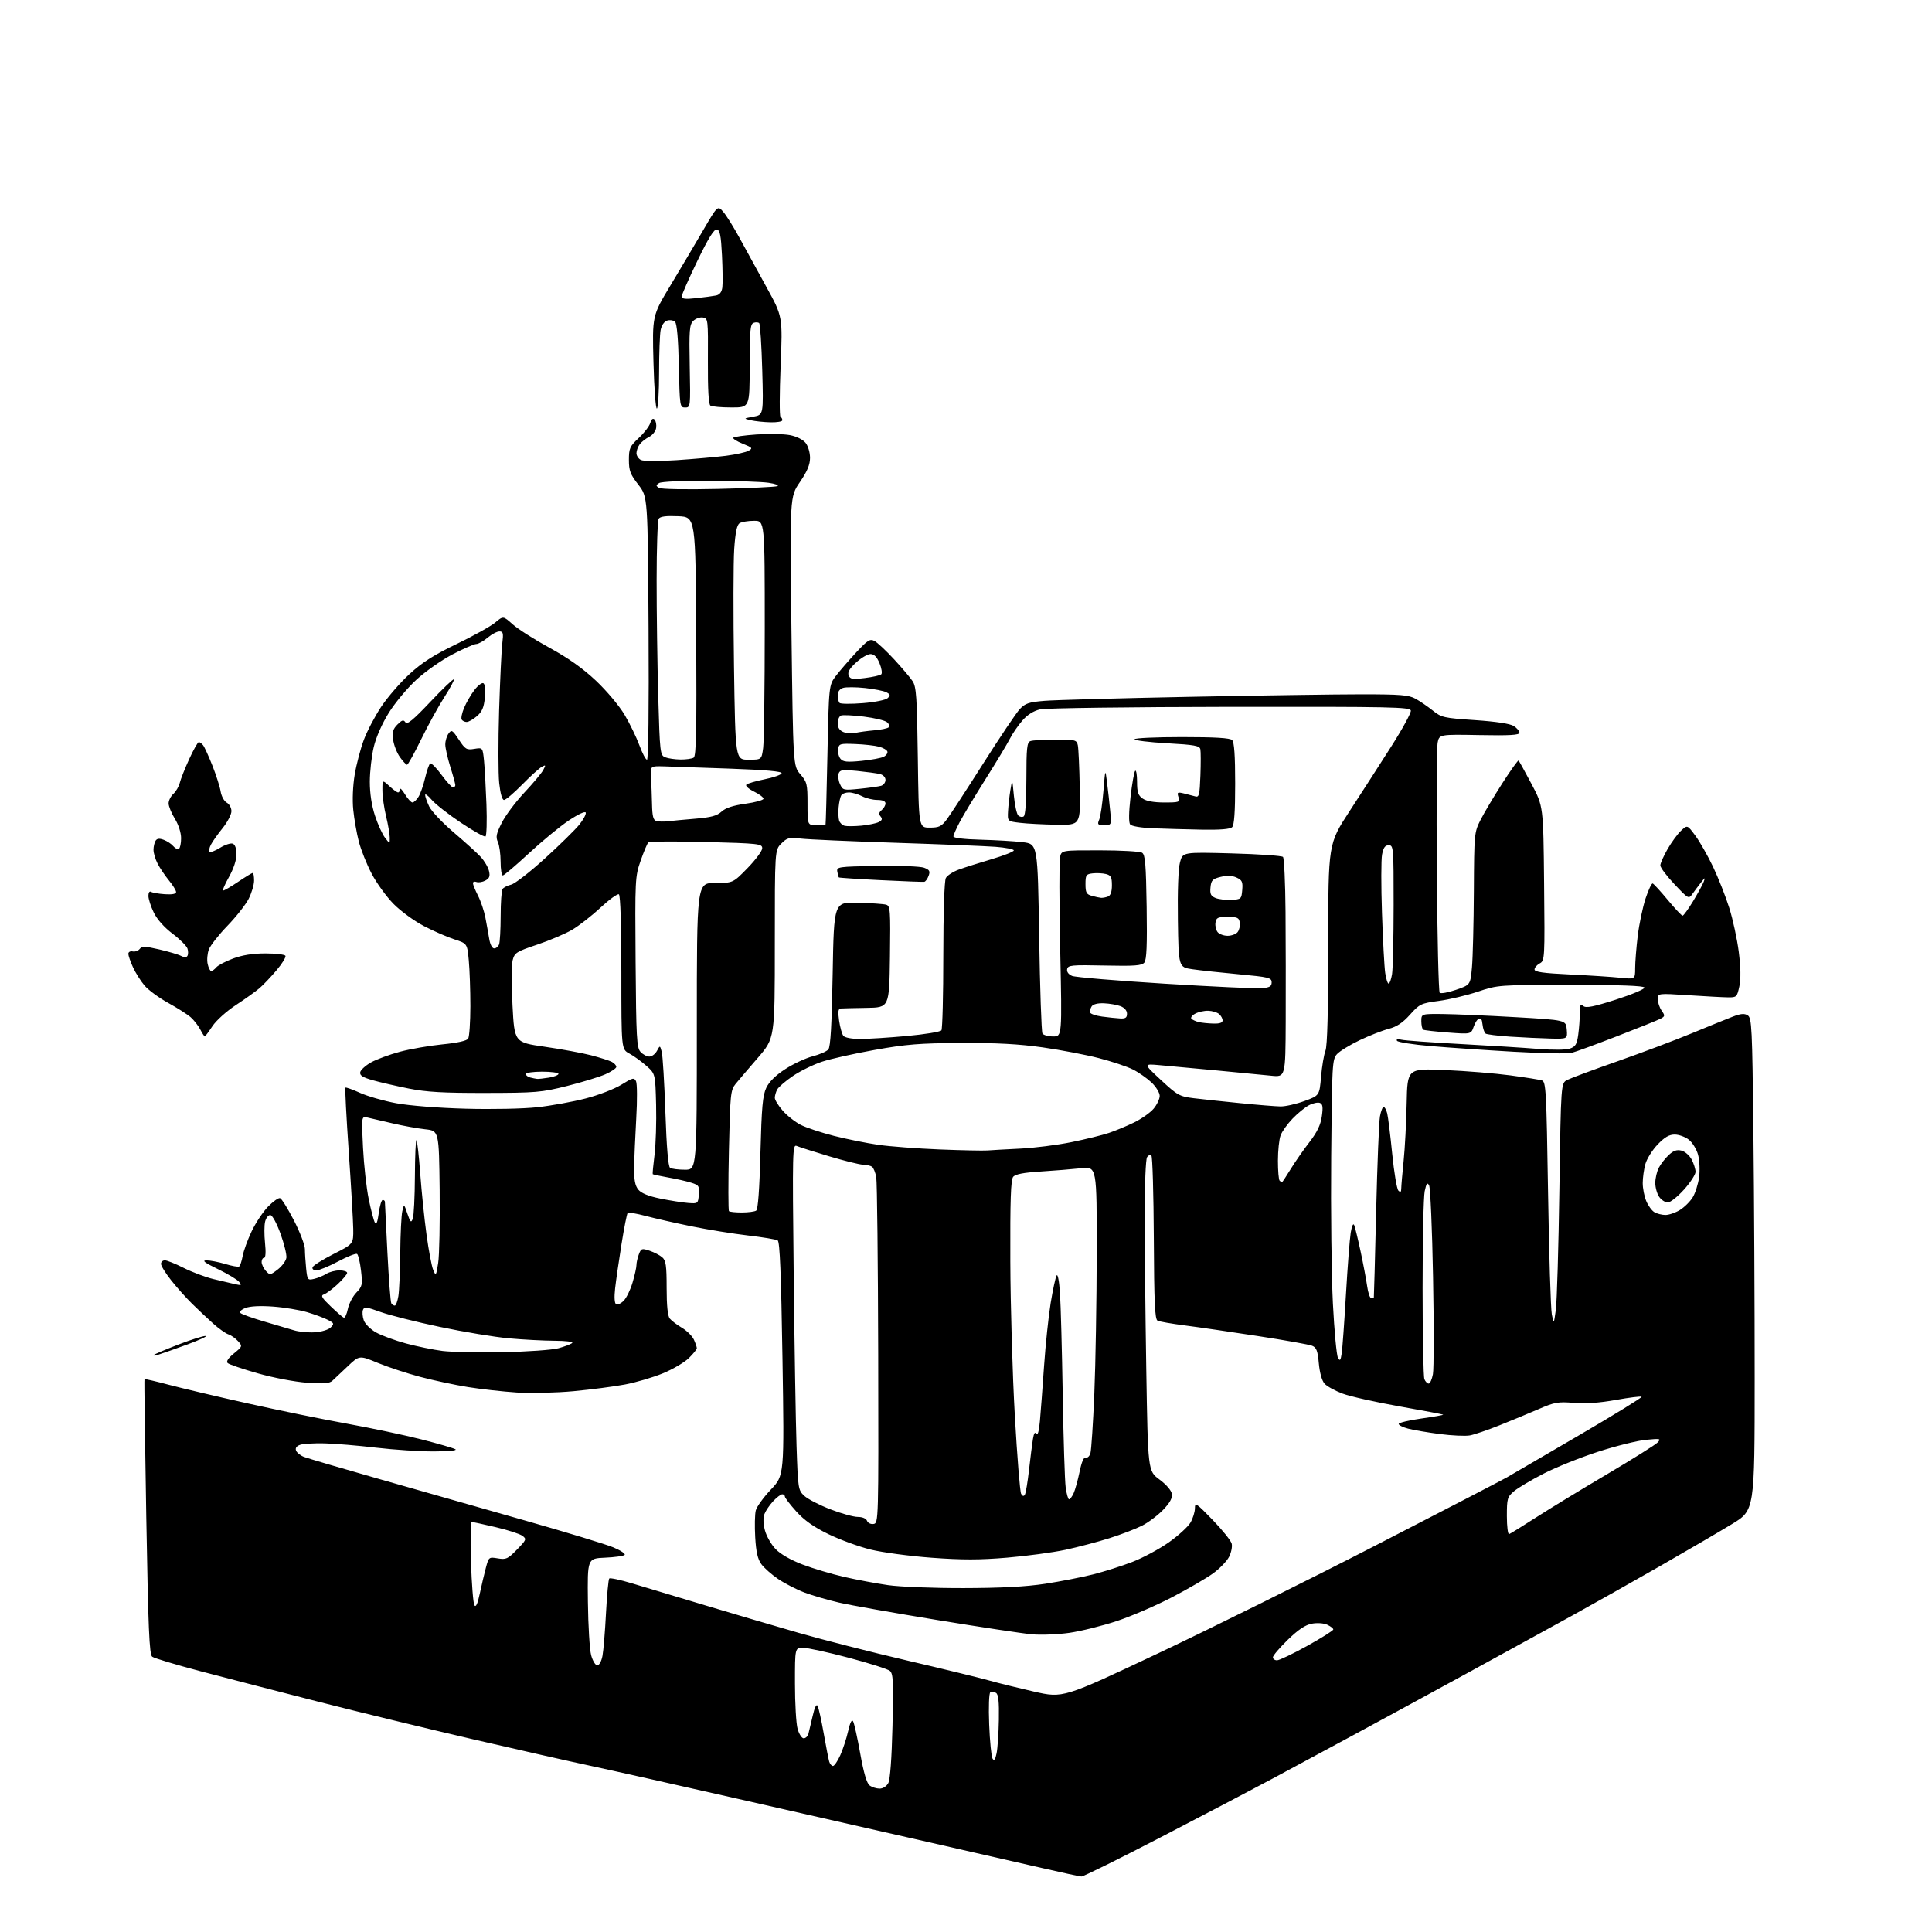 <?xml version="1.0" encoding="UTF-8" standalone="no"?>
<svg 
  version="1.1" 
  xmlns="http://www.w3.org/2000/svg" 
  xmlns:xlink="http://www.w3.org/1999/xlink" 
  xmlns:svg="http://www.w3.org/2000/svg"
  xmlns:rdf="http://www.w3.org/1999/02/22-rdf-syntax-ns#"
  xmlns:cc="http://creativecommons.org/ns#"
  xmlns:dc="http://purl.org/dc/elements/1.1/"
  viewBox="0 0 768 768"
  width="768"
  height="768"
>
<style>svg {background-color: white; }</style>"
<path stroke="none" fill="black" fill-rule="evenodd" d="M429.87,745.94C429.12,745.90 421.98,744.36 414.00,742.52C406.02,740.68 385.55,736.01 368.50,732.14C351.45,728.28 317.48,720.56 293.00,714.99C268.52,709.42 242.20,703.53 234.50,701.89C226.80,700.26 205.88,695.53 188.00,691.39C170.12,687.24 142.45,680.52 126.50,676.44C110.55,672.37 89.49,666.92 79.70,664.34C69.91,661.76 61.27,659.16 60.50,658.57C59.36,657.69 58.93,647.61 58.15,603.00C57.62,573.02 57.30,548.38 57.44,548.23C57.58,548.09 61.93,549.09 67.10,550.47C72.27,551.84 86.40,555.18 98.50,557.88C110.60,560.58 128.38,564.22 138.00,565.95C147.62,567.69 160.90,570.49 167.50,572.18C174.10,573.86 180.18,575.62 181.00,576.09C181.90,576.60 178.50,576.95 172.49,576.97C166.99,576.99 156.64,576.31 149.49,575.47C142.35,574.63 133.12,573.86 129.00,573.76C124.88,573.66 120.51,573.92 119.30,574.34C117.87,574.83 117.31,575.64 117.69,576.63C118.01,577.47 119.45,578.61 120.89,579.16C122.32,579.71 135.88,583.69 151.00,588.00C166.12,592.32 192.00,599.68 208.50,604.37C225.00,609.05 240.88,613.88 243.80,615.10C246.71,616.31 248.74,617.66 248.30,618.10C247.86,618.54 244.35,619.03 240.50,619.20C233.50,619.50 233.50,619.50 233.70,636.72C233.81,646.19 234.39,655.75 234.99,657.97C235.59,660.18 236.68,662.00 237.43,662.00C238.19,662.00 239.09,660.38 239.49,658.25C239.89,656.19 240.52,648.56 240.89,641.29C241.27,634.03 241.85,627.81 242.19,627.48C242.52,627.14 246.55,628.00 251.15,629.38C255.74,630.77 268.73,634.66 280.00,638.05C291.27,641.43 308.15,646.40 317.50,649.09C326.85,651.78 346.20,656.72 360.50,660.06C374.80,663.40 389.43,666.96 393.00,667.97C396.57,668.98 404.70,670.99 411.05,672.44C422.60,675.06 422.60,675.06 460.55,657.14C481.42,647.28 520.33,627.98 547.00,614.25C573.67,600.52 597.08,588.39 599.00,587.28C600.92,586.18 613.88,578.63 627.78,570.50C641.69,562.38 652.84,555.51 652.57,555.24C652.30,554.97 647.70,555.54 642.34,556.50C635.84,557.67 630.29,558.06 625.64,557.67C619.37,557.15 617.98,557.39 611.59,560.16C607.69,561.85 600.68,564.75 596.01,566.61C591.33,568.48 586.07,570.27 584.31,570.60C582.55,570.93 577.15,570.68 572.30,570.05C567.46,569.42 561.81,568.45 559.75,567.91C557.69,567.37 556.00,566.53 556.00,566.04C556.00,565.56 560.04,564.59 564.98,563.89C569.92,563.20 573.83,562.50 573.69,562.35C573.54,562.20 565.69,560.72 556.26,559.05C546.82,557.38 536.67,555.10 533.69,553.98C530.71,552.87 527.50,551.10 526.55,550.05C525.49,548.89 524.61,545.75 524.26,541.99C523.81,536.96 523.32,535.66 521.60,534.96C520.45,534.48 510.73,532.74 500.00,531.10C489.27,529.45 476.23,527.55 471.00,526.88C465.77,526.21 460.90,525.36 460.16,524.99C459.08,524.45 458.78,517.95 458.66,492.24C458.57,474.60 458.14,459.81 457.70,459.36C457.25,458.92 456.47,459.22 455.96,460.03C455.45,460.84 455.02,470.99 455.02,482.59C455.01,494.18 455.30,521.91 455.66,544.21C456.32,584.74 456.32,584.74 460.91,588.13C463.66,590.16 465.63,592.47 465.84,593.88C466.07,595.54 465.03,597.42 462.34,600.21C460.23,602.39 456.48,605.21 454.00,606.47C451.52,607.73 445.68,609.98 441.00,611.46C436.32,612.94 428.45,615.01 423.50,616.07C418.55,617.13 408.12,618.53 400.33,619.19C389.42,620.11 382.50,620.12 370.33,619.22C361.62,618.58 350.68,617.11 346.00,615.95C341.32,614.79 333.79,612.03 329.25,609.81C323.41,606.97 319.67,604.32 316.50,600.78C314.02,598.03 312.00,595.38 312.00,594.89C312.00,594.40 311.53,594.00 310.95,594.00C310.38,594.00 308.75,595.24 307.34,596.75C305.93,598.26 304.37,600.56 303.88,601.85C303.31,603.32 303.38,605.74 304.07,608.35C304.68,610.63 306.57,613.96 308.29,615.75C310.20,617.76 314.31,620.12 318.95,621.89C323.10,623.48 330.55,625.70 335.50,626.83C340.45,627.96 348.32,629.44 353.00,630.11C357.70,630.79 371.10,631.32 383.00,631.29C397.97,631.26 407.84,630.74 415.50,629.57C421.55,628.64 430.10,626.97 434.50,625.85C438.90,624.74 445.93,622.51 450.13,620.89C454.33,619.27 460.85,615.76 464.63,613.10C468.41,610.43 472.29,606.89 473.25,605.22C474.21,603.55 475.00,601.00 475.00,599.55C475.00,597.12 475.60,597.52 482.04,604.18C485.91,608.18 489.32,612.43 489.62,613.62C489.92,614.81 489.44,617.19 488.55,618.91C487.66,620.62 484.82,623.56 482.23,625.44C479.64,627.32 472.34,631.57 466.00,634.88C459.66,638.19 449.76,642.46 443.99,644.38C438.22,646.30 429.73,648.40 425.13,649.07C420.52,649.73 413.77,649.99 410.13,649.66C406.48,649.32 389.55,646.77 372.50,643.97C355.45,641.18 337.90,638.07 333.50,637.05C329.10,636.04 322.92,634.23 319.76,633.04C316.61,631.84 311.91,629.43 309.33,627.68C306.75,625.93 303.75,623.28 302.66,621.79C301.20,619.81 300.55,616.96 300.21,611.11C299.96,606.72 300.05,601.92 300.43,600.44C300.80,598.96 303.50,595.21 306.44,592.12C311.78,586.50 311.78,586.50 311.05,540.16C310.51,506.30 310.00,493.62 309.14,493.08C308.49,492.68 303.18,491.80 297.34,491.12C291.49,490.44 281.42,488.81 274.94,487.49C268.46,486.17 260.22,484.30 256.62,483.34C253.01,482.38 249.82,481.85 249.51,482.16C249.20,482.47 248.09,488.07 247.05,494.61C246.01,501.15 244.87,509.04 244.52,512.15C244.13,515.63 244.27,518.05 244.90,518.44C245.47,518.79 246.82,518.18 247.91,517.09C249.00,516.00 250.59,512.75 251.44,509.87C252.30,506.99 253.00,503.85 253.00,502.88C253.00,501.92 253.43,499.99 253.96,498.60C254.85,496.25 255.15,496.15 258.21,497.18C260.02,497.79 262.29,498.96 263.25,499.80C264.71,501.06 265.00,503.06 265.00,511.96C265.00,519.00 265.42,523.14 266.25,524.16C266.94,525.00 269.11,526.65 271.08,527.82C273.05,528.99 275.18,531.11 275.83,532.52C276.47,533.94 277.00,535.47 277.00,535.93C277.00,536.39 275.58,538.15 273.84,539.86C272.10,541.56 267.48,544.28 263.59,545.89C259.69,547.51 252.90,549.52 248.50,550.35C244.10,551.18 234.88,552.38 228.00,553.02C221.09,553.66 211.02,553.90 205.50,553.55C200.00,553.19 191.22,552.22 186.00,551.38C180.78,550.54 172.22,548.71 167.00,547.32C161.78,545.93 154.20,543.44 150.17,541.77C142.84,538.74 142.84,538.74 138.23,543.12C135.70,545.53 132.95,548.12 132.11,548.89C130.94,549.95 128.59,550.13 122.03,549.66C117.25,549.32 108.64,547.68 102.49,545.93C96.45,544.21 91.05,542.37 90.50,541.84C89.84,541.21 90.69,539.90 92.98,538.02C96.41,535.21 96.44,535.14 94.60,533.11C93.58,531.98 91.86,530.77 90.79,530.43C89.72,530.09 87.00,528.17 84.76,526.16C82.51,524.15 78.75,520.60 76.39,518.29C74.03,515.97 70.28,511.77 68.05,508.95C65.82,506.13 64.00,503.19 64.00,502.41C64.00,501.63 64.69,501.00 65.53,501.00C66.37,501.00 69.76,502.36 73.05,504.03C76.35,505.69 81.63,507.68 84.78,508.44C87.92,509.20 91.82,510.12 93.42,510.47C96.01,511.05 96.20,510.94 95.03,509.54C94.31,508.66 90.52,506.39 86.61,504.49C81.30,501.91 80.16,501.03 82.09,501.02C83.52,501.01 86.86,501.65 89.51,502.45C92.17,503.25 94.66,503.71 95.06,503.46C95.45,503.22 96.09,501.33 96.47,499.26C96.85,497.19 98.46,492.78 100.04,489.45C101.62,486.12 104.55,481.71 106.55,479.65C108.56,477.59 110.71,476.07 111.33,476.28C111.96,476.49 114.43,480.46 116.83,485.10C119.22,489.74 121.19,494.88 121.20,496.52C121.21,498.16 121.44,501.64 121.70,504.25C122.17,508.79 122.30,508.97 124.84,508.38C126.30,508.04 128.50,507.14 129.71,506.38C130.93,505.62 133.30,505.00 134.96,505.00C136.63,505.00 138.00,505.44 138.00,505.99C138.00,506.53 136.31,508.54 134.25,510.47C132.19,512.39 129.73,514.22 128.79,514.53C127.38,515.01 127.86,515.86 131.46,519.30C133.87,521.61 136.21,523.64 136.66,523.80C137.12,523.97 137.85,522.40 138.28,520.32C138.71,518.24 140.22,515.33 141.64,513.85C144.03,511.35 144.17,510.74 143.51,505.08C143.12,501.73 142.41,498.75 141.93,498.46C141.45,498.16 138.05,499.51 134.38,501.46C130.70,503.41 126.83,505.00 125.77,505.00C124.67,505.00 124.01,504.46 124.25,503.75C124.48,503.07 128.23,500.71 132.58,498.50C140.50,494.50 140.50,494.50 140.42,488.50C140.37,485.20 139.56,471.31 138.62,457.63C137.68,443.95 137.09,432.58 137.31,432.36C137.52,432.15 140.13,433.08 143.10,434.42C146.07,435.77 152.55,437.63 157.50,438.55C162.73,439.52 174.26,440.43 185.03,440.72C195.50,441.01 207.92,440.76 213.57,440.14C219.06,439.55 227.73,437.97 232.83,436.65C237.92,435.33 244.31,432.86 247.03,431.17C251.49,428.40 252.07,428.26 252.83,429.80C253.29,430.73 253.34,437.35 252.92,444.50C252.51,451.65 252.13,460.49 252.09,464.14C252.02,469.08 252.45,471.32 253.75,472.91C254.92,474.33 257.80,475.50 262.50,476.46C266.35,477.24 271.30,478.02 273.50,478.19C277.45,478.50 277.50,478.45 277.80,474.85C278.08,471.49 277.84,471.11 274.80,470.15C272.99,469.57 268.84,468.63 265.59,468.06C262.34,467.48 259.58,466.89 259.47,466.75C259.35,466.61 259.68,463.12 260.19,459.00C260.70,454.88 260.98,445.95 260.81,439.17C260.50,426.84 260.50,426.84 256.93,423.67C254.96,421.93 251.92,419.73 250.18,418.80C247.00,417.09 247.00,417.09 247.00,386.61C247.00,367.84 246.62,355.89 246.02,355.51C245.49,355.18 242.20,357.56 238.71,360.80C235.23,364.04 230.16,368.00 227.44,369.60C224.73,371.19 218.48,373.85 213.56,375.50C205.25,378.29 204.55,378.73 203.78,381.73C203.33,383.51 203.30,391.57 203.73,399.66C204.50,414.36 204.50,414.36 216.50,416.09C223.10,417.04 231.41,418.57 234.98,419.49C238.54,420.42 242.25,421.60 243.23,422.12C244.20,422.64 245.00,423.53 245.00,424.09C245.00,424.65 243.04,425.98 240.64,427.04C238.24,428.10 231.37,430.20 225.39,431.70C215.25,434.24 213.01,434.43 193.00,434.46C176.23,434.49 169.52,434.11 162.50,432.71C157.55,431.72 151.11,430.24 148.19,429.41C144.18,428.28 142.95,427.49 143.19,426.23C143.37,425.31 145.31,423.55 147.49,422.32C149.68,421.10 154.85,419.19 158.99,418.08C163.12,416.98 170.72,415.66 175.87,415.15C181.84,414.56 185.55,413.74 186.10,412.87C186.58,412.11 186.97,406.32 186.98,400.00C186.98,393.68 186.70,385.48 186.35,381.78C185.72,375.07 185.72,375.07 180.61,373.41C177.80,372.50 172.37,370.13 168.54,368.14C164.71,366.16 159.27,362.18 156.43,359.30C153.60,356.42 149.68,351.02 147.73,347.28C145.77,343.55 143.48,337.80 142.63,334.50C141.78,331.20 140.79,325.54 140.43,321.93C140.03,318.04 140.27,312.31 141.00,307.93C141.68,303.84 143.31,297.64 144.62,294.14C145.92,290.64 149.04,284.70 151.54,280.94C154.04,277.17 159.11,271.32 162.80,267.94C167.85,263.30 172.47,260.35 181.58,255.97C188.22,252.77 195.09,248.95 196.84,247.48C200.03,244.80 200.03,244.80 203.77,248.16C205.82,250.01 212.40,254.20 218.40,257.48C225.91,261.58 231.66,265.66 236.90,270.59C241.14,274.59 246.17,280.57 248.28,284.13C250.35,287.63 253.00,293.09 254.16,296.25C255.32,299.41 256.68,302.00 257.19,302.00C257.75,302.00 257.99,281.23 257.81,249.75C257.50,197.50 257.50,197.50 253.75,192.67C250.55,188.56 250.00,187.11 250.00,182.81C250.00,178.24 250.36,177.43 253.89,174.13C256.04,172.14 258.11,169.44 258.49,168.15C258.96,166.61 259.54,166.14 260.18,166.78C260.73,167.33 261.02,168.82 260.83,170.11C260.65,171.40 259.38,173.00 258.02,173.68C256.65,174.36 254.96,175.70 254.27,176.65C253.57,177.60 253.00,179.18 253.00,180.16C253.00,181.13 253.79,182.34 254.75,182.84C255.78,183.37 261.67,183.40 269.00,182.92C275.88,182.46 284.70,181.68 288.60,181.18C292.51,180.67 296.56,179.77 297.60,179.17C299.31,178.20 299.07,177.91 295.28,176.40C292.96,175.48 291.25,174.40 291.49,174.01C291.73,173.62 295.88,173.04 300.71,172.71C305.55,172.38 311.51,172.50 313.96,172.96C316.59,173.46 319.16,174.72 320.21,176.02C321.22,177.26 322.00,179.86 322.00,181.98C322.00,184.72 320.91,187.32 317.98,191.62C313.96,197.50 313.96,197.50 314.62,251.00C315.29,304.50 315.29,304.50 318.15,307.78C320.80,310.84 321.00,311.66 321.00,319.53C321.00,328.00 321.00,328.00 324.50,328.00C326.43,328.00 328.08,327.89 328.17,327.75C328.27,327.61 328.61,315.09 328.92,299.92C329.50,272.34 329.50,272.34 332.33,268.62C333.89,266.58 337.52,262.39 340.38,259.31C344.96,254.39 345.84,253.85 347.65,254.81C348.78,255.42 352.27,258.68 355.40,262.07C358.53,265.45 361.86,269.38 362.79,270.80C364.25,273.03 364.53,277.18 364.85,301.19C365.23,329.00 365.23,329.00 369.56,329.00C373.29,329.00 374.24,328.54 376.35,325.75C377.69,323.96 384.22,313.95 390.85,303.50C397.47,293.05 404.03,283.30 405.41,281.84C407.53,279.58 409.03,279.09 415.21,278.59C419.22,278.26 445.10,277.54 472.73,277.00C500.35,276.45 531.18,276.00 541.23,276.00C556.74,276.00 559.98,276.27 562.68,277.75C564.43,278.71 567.51,280.82 569.52,282.43C572.97,285.21 573.91,285.42 586.34,286.26C594.74,286.83 600.31,287.68 601.75,288.60C602.99,289.40 604.00,290.60 604.00,291.27C604.00,292.20 600.15,292.43 588.06,292.20C572.11,291.91 572.11,291.91 571.46,295.35C571.11,297.24 570.97,320.18 571.16,346.31C571.35,372.45 571.86,394.19 572.30,394.63C572.74,395.07 575.66,394.54 578.80,393.46C584.50,391.50 584.50,391.50 585.13,384.50C585.47,380.65 585.81,367.02 585.88,354.22C586.00,331.33 586.04,330.85 588.56,325.88C589.97,323.10 593.85,316.57 597.19,311.37C600.52,306.17 603.44,302.10 603.66,302.33C603.89,302.56 606.20,306.74 608.79,311.62C613.50,320.50 613.50,320.50 613.80,351.19C614.10,381.27 614.07,381.89 612.05,382.97C610.92,383.58 610.00,384.66 610.00,385.38C610.00,386.37 613.46,386.86 623.98,387.36C631.67,387.73 640.67,388.31 643.98,388.66C650.00,389.28 650.00,389.28 650.00,384.87C650.00,382.44 650.47,376.63 651.03,371.97C651.60,367.31 653.00,360.66 654.13,357.20C655.27,353.73 656.55,351.03 656.98,351.20C657.41,351.36 660.11,354.31 662.97,357.75C665.83,361.19 668.48,364.00 668.85,364.00C669.23,364.00 671.10,361.42 673.02,358.26C674.93,355.10 676.84,351.61 677.25,350.51C677.92,348.70 677.82,348.72 676.25,350.71C675.29,351.93 673.77,353.95 672.88,355.19C671.26,357.46 671.26,357.46 665.63,351.50C662.53,348.23 660.00,344.86 660.01,344.02C660.01,343.19 661.32,340.25 662.90,337.50C664.49,334.75 666.90,331.46 668.27,330.19C670.75,327.89 670.75,327.89 673.93,332.19C675.68,334.56 678.84,340.12 680.95,344.53C683.05,348.95 685.96,356.31 687.40,360.88C688.85,365.46 690.55,373.35 691.19,378.42C691.97,384.56 692.04,389.12 691.42,392.07C690.52,396.29 690.31,396.50 686.99,396.46C685.07,396.44 677.99,396.06 671.25,395.62C659.00,394.82 659.00,394.82 659.00,397.19C659.00,398.49 659.69,400.53 660.52,401.73C661.92,403.72 661.88,403.99 660.14,404.93C659.09,405.49 651.31,408.62 642.85,411.89C634.40,415.17 626.23,418.16 624.70,418.54C623.17,418.92 612.82,418.71 601.71,418.08C590.59,417.44 575.75,416.43 568.73,415.83C561.71,415.23 555.68,414.29 555.33,413.73C554.94,413.09 555.60,412.93 557.10,413.30C558.42,413.62 568.95,414.39 580.50,415.01C592.05,415.63 605.98,416.50 611.45,416.95C617.31,417.42 622.50,417.37 624.07,416.82C626.29,416.05 626.85,415.11 627.37,411.31C627.72,408.78 628.00,404.93 628.00,402.74C628.00,399.45 628.24,398.96 629.39,399.91C630.46,400.80 633.41,400.22 642.41,397.34C648.80,395.29 653.88,393.14 653.69,392.56C653.45,391.85 643.88,391.50 624.42,391.51C595.71,391.51 595.44,391.53 587.50,394.19C583.10,395.67 576.12,397.32 572.00,397.87C564.87,398.82 564.30,399.09 560.50,403.34C557.61,406.58 555.25,408.14 552.00,408.99C549.52,409.63 544.33,411.67 540.46,413.51C536.59,415.36 532.54,417.85 531.46,419.04C529.60,421.10 529.48,423.10 529.17,459.85C528.98,481.11 529.29,507.37 529.85,518.22C530.41,529.06 531.31,538.72 531.85,539.69C532.67,541.16 532.91,540.87 533.35,537.97C533.64,536.06 534.40,525.50 535.04,514.50C535.68,503.50 536.53,492.48 536.93,490.00C537.38,487.30 537.93,486.10 538.31,487.00C538.66,487.82 539.81,492.55 540.87,497.50C541.93,502.45 543.09,508.64 543.46,511.25C543.82,513.86 544.54,516.00 545.06,516.00C545.58,516.00 546.05,515.89 546.12,515.75C546.18,515.61 546.60,500.20 547.04,481.50C547.49,462.80 548.17,445.81 548.56,443.75C548.94,441.69 549.60,440.00 550.02,440.00C550.44,440.00 551.08,441.17 551.44,442.60C551.80,444.03 552.69,451.27 553.43,458.69C554.17,466.10 555.27,472.67 555.89,473.29C556.70,474.10 557.00,473.88 557.02,472.45C557.03,471.38 557.45,466.45 557.96,461.50C558.47,456.55 559.02,446.25 559.17,438.60C559.46,424.71 559.46,424.71 574.48,425.36C582.74,425.72 594.38,426.67 600.35,427.47C606.31,428.27 611.98,429.17 612.93,429.48C614.54,429.99 614.73,433.45 615.38,474.27C615.76,498.59 616.44,520.30 616.87,522.50C617.66,526.50 617.66,526.50 618.47,520.61C618.91,517.37 619.54,495.78 619.88,472.64C620.50,430.57 620.50,430.57 623.00,429.28C624.38,428.58 633.38,425.23 643.00,421.86C652.62,418.48 665.90,413.49 672.50,410.75C679.10,408.02 686.41,405.05 688.75,404.15C691.97,402.91 693.43,402.78 694.75,403.62C696.36,404.63 696.54,408.32 697.01,450.11C697.29,475.07 697.52,519.09 697.51,547.93C697.50,600.35 697.50,600.35 688.50,605.83C683.55,608.84 670.73,616.33 660.00,622.48C649.27,628.62 633.52,637.50 625.00,642.20C616.48,646.90 597.58,657.27 583.00,665.24C568.42,673.21 548.17,684.23 538.00,689.72C527.83,695.22 513.20,703.09 505.50,707.22C497.80,711.35 477.94,721.76 461.37,730.36C444.80,738.96 430.62,745.97 429.87,745.94zM349.66,711.00C350.98,711.00 352.42,710.08 353.11,708.80C353.85,707.42 354.47,698.97 354.78,686.04C355.20,668.28 355.06,665.30 353.72,664.18C352.87,663.48 345.50,661.13 337.34,658.97C329.18,656.81 321.04,655.03 319.25,655.02C316.00,655.00 316.00,655.00 316.01,669.25C316.01,677.09 316.48,685.19 317.05,687.25C317.63,689.31 318.72,691.00 319.48,691.00C320.24,691.00 321.08,690.21 321.35,689.25C321.61,688.29 322.37,685.08 323.05,682.11C323.82,678.69 324.54,677.23 325.01,678.11C325.42,678.88 326.51,683.77 327.43,689.00C328.36,694.23 329.34,699.29 329.62,700.25C329.90,701.21 330.58,702.00 331.12,702.00C331.66,702.00 332.96,700.09 334.02,697.75C335.07,695.41 336.48,691.11 337.14,688.18C337.94,684.67 338.61,683.34 339.13,684.27C339.56,685.04 340.84,690.81 341.96,697.09C343.35,704.83 344.55,708.90 345.70,709.75C346.62,710.44 348.41,711.00 349.66,711.00zM396.15,696.99C396.56,695.07 396.97,689.06 397.06,683.63C397.19,676.38 396.89,673.55 395.92,672.95C395.19,672.50 394.18,672.39 393.67,672.71C393.14,673.03 392.94,678.50 393.21,685.48C393.47,692.18 394.07,698.31 394.55,699.08C395.18,700.11 395.62,699.54 396.15,696.99zM507.64,660.00C508.54,660.00 513.94,657.42 519.64,654.26C525.34,651.10 530.00,648.17 530.00,647.74C530.00,647.31 528.91,646.46 527.58,645.85C526.18,645.22 523.59,645.04 521.47,645.44C518.87,645.93 516.07,647.81 511.90,651.86C508.65,655.02 506.00,658.14 506.00,658.80C506.00,659.46 506.74,660.00 507.64,660.00zM190.72,633.50C191.42,630.20 192.52,625.56 193.15,623.19C194.28,618.93 194.34,618.88 197.90,619.48C201.16,620.03 201.89,619.70 205.50,615.98C209.29,612.08 209.40,611.79 207.64,610.49C206.61,609.73 201.83,608.19 197.01,607.06C192.19,605.93 187.91,605.00 187.48,605.00C187.06,605.00 186.94,612.14 187.22,620.88C187.50,629.61 188.11,637.37 188.59,638.13C189.17,639.06 189.85,637.58 190.72,633.50zM599.91,609.83C600.41,609.65 605.24,606.65 610.66,603.17C616.07,599.69 628.80,591.94 638.94,585.95C649.08,579.95 658.08,574.31 658.94,573.40C660.38,571.88 660.03,571.80 654.26,572.36C650.82,572.69 642.27,574.82 635.26,577.09C628.24,579.36 618.51,583.27 613.64,585.77C608.76,588.27 603.48,591.41 601.89,592.75C599.18,595.03 599.00,595.64 599.00,602.67C599.00,606.79 599.41,610.02 599.91,609.83zM347.25,605.80C349.23,605.50 349.25,604.78 349.10,538.50C349.01,501.65 348.66,469.93 348.33,468.00C347.99,466.07 347.21,464.17 346.61,463.77C346.00,463.36 344.38,463.00 343.00,462.97C341.62,462.93 335.55,461.42 329.50,459.61C323.45,457.80 317.70,455.96 316.72,455.54C315.03,454.80 314.97,457.17 315.50,506.13C315.80,534.38 316.32,565.33 316.64,574.90C317.21,591.83 317.30,592.37 319.73,594.63C321.11,595.90 325.76,598.31 330.08,599.97C334.40,601.64 339.31,603.00 341.00,603.00C342.85,603.00 344.30,603.62 344.66,604.55C344.99,605.41 346.15,605.97 347.25,605.80zM424.98,596.00C425.36,596.00 426.18,594.91 426.79,593.57C427.39,592.24 428.46,588.40 429.15,585.04C429.97,581.09 430.83,579.11 431.61,579.40C432.26,579.66 433.10,578.88 433.46,577.68C433.81,576.48 434.51,565.83 435.01,554.00C435.50,542.17 435.93,517.02 435.96,498.11C436.00,463.72 436.00,463.72 429.75,464.39C426.31,464.76 419.11,465.35 413.75,465.69C406.88,466.12 403.62,466.75 402.75,467.81C401.80,468.94 401.53,477.10 401.62,501.40C401.68,519.06 402.49,546.74 403.42,562.93C404.34,579.11 405.46,593.01 405.91,593.81C406.45,594.77 406.95,594.90 407.39,594.17C407.76,593.58 408.51,589.13 409.05,584.30C409.60,579.46 410.29,573.96 410.60,572.07C410.98,569.72 411.42,569.06 411.98,569.97C412.49,570.80 413.03,568.88 413.38,564.90C413.70,561.38 414.44,551.52 415.03,543.00C415.62,534.48 416.80,523.23 417.65,518.00C418.51,512.77 419.56,507.85 420.00,507.06C420.46,506.22 421.02,509.09 421.36,514.06C421.67,518.70 422.16,536.91 422.45,554.51C422.74,572.12 423.27,588.66 423.62,591.26C423.98,593.87 424.59,596.00 424.98,596.00zM567.92,550.00C568.47,550.00 569.23,548.31 569.61,546.25C570.00,544.19 570.02,526.83 569.66,507.68C569.31,488.52 568.60,472.11 568.09,471.20C567.37,469.90 567.00,470.39 566.34,473.53C565.88,475.71 565.50,493.02 565.50,512.00C565.50,530.98 565.82,547.29 566.22,548.25C566.61,549.21 567.38,550.00 567.92,550.00zM63.00,538.49C61.62,538.91 60.74,538.99 61.04,538.67C61.34,538.35 65.71,536.49 70.75,534.54C75.80,532.59 80.73,531.03 81.71,531.07C82.70,531.10 79.45,532.62 74.50,534.44C69.55,536.25 64.38,538.08 63.00,538.49zM200.00,537.51C209.62,537.32 219.53,536.62 222.00,535.95C224.47,535.27 226.93,534.34 227.45,533.86C227.99,533.37 224.97,532.99 220.45,532.97C216.08,532.95 207.91,532.52 202.30,532.01C196.69,531.51 184.37,529.47 174.92,527.48C165.47,525.50 154.85,522.82 151.30,521.54C145.74,519.52 144.78,519.40 144.28,520.72C143.96,521.55 144.11,523.41 144.61,524.84C145.12,526.29 147.30,528.45 149.50,529.68C151.69,530.91 157.05,532.87 161.43,534.06C165.81,535.24 172.34,536.57 175.94,537.03C179.55,537.48 190.38,537.70 200.00,537.51zM125.17,529.61C127.78,529.44 130.54,528.60 131.45,527.70C132.93,526.21 132.84,525.97 130.28,524.65C128.75,523.86 125.04,522.49 122.03,521.60C119.02,520.71 112.95,519.71 108.53,519.39C103.49,519.02 99.42,519.22 97.59,519.94C95.88,520.60 95.05,521.44 95.59,521.95C96.09,522.43 100.33,523.95 105.00,525.32C109.67,526.70 115.08,528.29 117.00,528.86C118.92,529.43 122.60,529.77 125.17,529.61zM156.93,519.00C157.37,519.00 158.02,517.31 158.36,515.25C158.70,513.19 159.04,505.43 159.11,498.00C159.18,490.57 159.54,483.15 159.92,481.50C160.60,478.50 160.60,478.50 161.95,482.48C163.12,485.90 163.42,486.18 164.08,484.48C164.51,483.39 164.89,475.79 164.93,467.58C164.97,459.38 165.25,452.92 165.56,453.22C165.86,453.53 166.54,459.57 167.06,466.64C167.58,473.71 168.70,484.58 169.55,490.79C170.39,497.00 171.58,503.30 172.20,504.79C173.27,507.39 173.35,507.28 174.18,502.07C174.65,499.08 174.91,486.03 174.77,473.07C174.50,449.50 174.50,449.50 169.00,448.90C165.97,448.57 160.12,447.51 156.00,446.54C151.88,445.57 147.41,444.53 146.09,444.24C143.68,443.70 143.68,443.70 144.31,456.27C144.66,463.19 145.68,472.37 146.57,476.67C147.46,480.98 148.56,485.18 149.02,486.00C149.60,487.03 150.08,485.86 150.56,482.25C150.94,479.36 151.65,477.00 152.13,477.00C152.61,477.00 153.01,477.34 153.01,477.75C153.02,478.16 153.47,487.20 154.00,497.83C154.54,508.46 155.24,517.57 155.55,518.08C155.86,518.59 156.48,519.00 156.93,519.00zM110.41,504.64C112.11,503.33 113.65,501.24 113.84,500.00C114.02,498.76 112.96,494.42 111.49,490.37C109.92,486.07 108.22,483.00 107.42,483.00C106.66,483.00 105.74,484.17 105.39,485.60C105.03,487.02 105.01,490.85 105.35,494.10C105.73,497.72 105.59,500.00 104.98,500.00C104.44,500.00 104.00,500.75 104.00,501.67C104.00,502.59 104.75,504.17 105.66,505.18C107.26,506.95 107.42,506.93 110.41,504.64zM662.00,482.97C663.38,482.98 665.97,482.10 667.76,481.01C669.55,479.91 671.86,477.63 672.89,475.94C673.92,474.25 675.06,470.64 675.42,467.92C675.78,465.20 675.59,461.21 675.01,459.04C674.43,456.88 672.78,454.18 671.34,453.05C669.91,451.92 667.37,451.00 665.71,451.00C663.49,451.00 661.69,452.06 658.90,454.99C656.81,457.18 654.63,460.67 654.06,462.74C653.48,464.81 653.01,468.20 653.01,470.28C653.00,472.36 653.63,475.58 654.41,477.43C655.18,479.28 656.64,481.28 657.66,481.87C658.67,482.46 660.62,482.95 662.00,482.97zM294.92,481.98C297.44,481.98 300.00,481.64 300.60,481.23C301.32,480.76 301.91,472.75 302.28,458.30C302.76,440.08 303.18,435.43 304.61,432.41C305.77,429.97 308.34,427.44 312.20,424.95C315.41,422.87 320.30,420.60 323.06,419.89C325.83,419.18 328.63,417.95 329.29,417.15C330.15,416.12 330.65,407.31 331.00,387.14C331.50,358.58 331.50,358.58 341.00,358.84C346.23,358.99 351.30,359.34 352.27,359.63C353.90,360.11 354.02,361.75 353.77,380.32C353.50,400.50 353.50,400.50 344.50,400.64C339.55,400.72 334.91,400.83 334.19,400.89C333.20,400.97 333.05,402.17 333.56,405.75C333.94,408.36 334.70,411.06 335.25,411.75C335.83,412.48 338.57,413.00 341.87,413.00C344.97,413.01 353.35,412.48 360.50,411.82C367.65,411.17 373.83,410.15 374.23,409.57C374.64,408.98 374.98,395.53 374.98,379.68C374.99,362.64 375.40,350.11 375.99,349.02C376.53,348.01 378.89,346.48 381.24,345.64C383.58,344.79 389.44,342.94 394.25,341.52C399.06,340.10 403.00,338.54 403.00,338.05C403.00,337.57 399.74,336.92 395.75,336.62C391.76,336.32 373.88,335.60 356.00,335.02C338.12,334.44 321.18,333.69 318.33,333.35C313.69,332.80 312.91,333.00 310.58,335.33C308.00,337.91 308.00,337.91 308.00,375.30C308.00,412.69 308.00,412.69 301.25,420.50C297.54,424.79 293.55,429.47 292.39,430.90C290.42,433.33 290.25,435.01 289.76,457.20C289.47,470.23 289.48,481.14 289.78,481.45C290.08,481.75 292.40,481.99 294.92,481.98zM662.96,478.00C661.95,478.00 660.41,477.00 659.56,475.78C658.70,474.56 658.00,472.06 658.00,470.23C658.00,468.40 658.63,465.69 659.40,464.20C660.18,462.72 661.95,460.43 663.35,459.13C665.23,457.38 666.55,456.92 668.43,457.39C669.82,457.74 671.65,459.35 672.48,460.96C673.32,462.58 674.00,464.77 674.00,465.84C674.00,466.91 671.93,470.08 669.41,472.89C666.88,475.70 663.98,478.00 662.96,478.00zM509.58,470.00C509.72,470.00 511.28,467.64 513.05,464.75C514.83,461.86 518.19,457.02 520.53,454.00C523.59,450.04 524.97,447.17 525.45,443.74C525.98,440.03 525.80,438.86 524.65,438.42C523.84,438.11 521.90,438.53 520.34,439.35C518.78,440.16 515.84,442.56 513.81,444.67C511.78,446.78 509.64,449.77 509.06,451.32C508.48,452.86 508.00,457.40 508.00,461.40C508.00,465.40 508.30,468.97 508.67,469.33C509.03,469.70 509.44,470.00 509.58,470.00zM272.25,464.98C277.00,465.00 277.00,465.00 277.00,408.00C277.00,351.00 277.00,351.00 284.20,351.00C291.40,351.00 291.40,351.00 297.20,345.04C300.39,341.76 303.00,338.23 303.00,337.19C303.00,335.42 301.65,335.27 280.75,334.71C268.51,334.38 258.14,334.47 257.71,334.90C257.27,335.33 255.90,338.59 254.66,342.15C252.46,348.44 252.41,349.55 252.66,382.43C252.89,412.59 253.10,416.46 254.61,418.13C255.55,419.16 257.12,420.00 258.12,420.00C259.12,420.00 260.47,418.99 261.14,417.75C262.35,415.50 262.35,415.50 263.05,418.12C263.44,419.56 264.09,430.36 264.50,442.12C264.98,456.17 265.63,463.75 266.37,464.23C266.99,464.64 269.64,464.98 272.25,464.98zM392.50,457.32C394.15,457.19 400.04,456.86 405.59,456.59C411.14,456.32 420.27,455.17 425.89,454.02C431.51,452.88 438.22,451.23 440.80,450.36C443.39,449.49 447.90,447.62 450.83,446.19C453.76,444.76 457.25,442.30 458.58,440.72C459.91,439.14 461.00,436.84 461.00,435.62C461.00,434.39 459.54,432.00 457.75,430.30C455.96,428.61 452.62,426.27 450.32,425.12C448.02,423.97 441.94,421.94 436.82,420.62C431.69,419.29 421.65,417.37 414.50,416.35C405.09,415.01 396.11,414.53 382.00,414.60C365.60,414.68 360.16,415.12 347.73,417.35C339.61,418.80 330.16,420.92 326.73,422.05C323.30,423.19 318.12,425.73 315.20,427.71C312.29,429.69 309.48,432.11 308.95,433.09C308.43,434.07 308.00,435.56 308.00,436.40C308.00,437.24 309.42,439.55 311.16,441.52C312.89,443.50 316.11,446.03 318.30,447.15C320.50,448.27 326.44,450.24 331.52,451.53C336.59,452.82 344.51,454.41 349.12,455.08C353.73,455.74 364.70,456.57 373.50,456.92C382.30,457.27 390.85,457.45 392.50,457.32zM509.00,439.82C510.93,439.86 515.20,438.89 518.50,437.69C524.50,435.50 524.50,435.50 525.14,428.00C525.50,423.87 526.28,419.23 526.89,417.68C527.64,415.79 528.00,401.84 528.00,375.16C528.00,335.45 528.00,335.45 536.46,322.48C541.11,315.34 548.57,303.77 553.03,296.77C557.50,289.76 561.01,283.32 560.83,282.46C560.53,281.05 553.26,280.90 489.00,280.98C449.68,281.03 415.70,281.48 413.50,281.97C410.87,282.57 408.45,284.08 406.43,286.40C404.74,288.33 402.49,291.61 401.43,293.68C400.37,295.76 396.05,302.93 391.82,309.63C387.60,316.34 382.99,323.99 381.57,326.65C380.16,329.31 379.00,331.94 379.00,332.50C379.00,333.11 383.30,333.63 389.75,333.79C395.66,333.94 403.20,334.39 406.50,334.78C412.50,335.50 412.50,335.50 413.08,372.58C413.41,392.97 413.99,410.18 414.39,410.83C414.79,411.47 416.71,412.00 418.65,412.00C422.18,412.00 422.18,412.00 421.45,377.62C421.05,358.71 421.02,342.06 421.38,340.62C422.04,338.00 422.04,338.00 437.27,338.02C445.65,338.02 453.18,338.46 454.00,338.98C455.24,339.76 455.55,343.54 455.81,360.54C456.04,375.79 455.80,381.54 454.88,382.64C453.87,383.86 451.02,384.07 439.10,383.81C425.94,383.53 424.52,383.67 424.21,385.24C423.99,386.32 424.74,387.34 426.18,387.94C427.46,388.47 444.02,389.86 463.00,391.03C481.98,392.20 499.30,393.01 501.50,392.83C504.72,392.56 505.50,392.11 505.50,390.50C505.50,388.66 504.43,388.40 492.50,387.29C485.35,386.63 477.02,385.73 474.00,385.29C468.50,384.50 468.50,384.50 468.23,365.69C468.06,354.26 468.39,345.28 469.06,342.80C470.15,338.71 470.15,338.71 489.66,339.24C500.39,339.53 509.55,340.16 510.01,340.64C510.48,341.11 510.93,350.95 511.02,362.50C511.11,374.05 511.14,393.56 511.09,405.85C511.00,428.20 511.00,428.20 505.25,427.60C502.09,427.27 492.30,426.33 483.50,425.50C474.70,424.68 464.57,423.74 461.00,423.42C454.50,422.83 454.50,422.83 461.50,429.32C468.04,435.39 468.89,435.86 474.50,436.55C477.80,436.95 486.12,437.84 493.00,438.52C499.88,439.21 507.07,439.79 509.00,439.82zM213.50,428.87C214.05,428.93 216.19,428.70 218.25,428.36C220.31,428.02 222.00,427.35 222.00,426.87C222.00,426.39 219.07,426.00 215.50,426.00C211.93,426.00 209.00,426.42 209.00,426.93C209.00,427.44 209.79,428.06 210.75,428.31C211.71,428.56 212.95,428.82 213.50,428.87zM616.31,412.84C612.56,412.75 605.37,412.41 600.32,412.08C595.28,411.75 590.85,411.19 590.50,410.83C590.14,410.47 589.69,409.35 589.50,408.34C589.31,407.33 589.12,406.16 589.08,405.75C589.03,405.34 588.53,405.00 587.95,405.00C587.37,405.00 586.42,406.38 585.83,408.07C584.76,411.13 584.76,411.13 575.63,410.44C570.61,410.06 566.16,409.55 565.75,409.31C565.34,409.08 565.00,407.56 565.00,405.94C565.00,403.00 565.00,403.00 573.75,403.09C578.56,403.15 591.50,403.71 602.50,404.34C622.50,405.50 622.50,405.50 622.81,409.25C623.12,413.00 623.12,413.00 616.31,412.84zM81.39,412.00C81.21,412.00 80.41,410.76 79.62,409.25C78.83,407.74 77.13,405.56 75.85,404.41C74.56,403.26 70.50,400.67 66.84,398.66C63.18,396.65 58.95,393.54 57.44,391.75C55.93,389.96 53.87,386.70 52.87,384.50C51.86,382.30 51.03,379.90 51.02,379.18C51.01,378.44 51.78,378.01 52.75,378.21C53.71,378.41 54.97,377.96 55.54,377.22C56.41,376.08 57.67,376.11 63.36,377.43C67.09,378.30 70.98,379.45 72.01,380.00C73.26,380.67 74.09,380.67 74.50,379.99C74.85,379.44 74.86,378.13 74.53,377.08C74.19,376.04 71.52,373.37 68.58,371.15C65.26,368.64 62.43,365.45 61.12,362.74C59.95,360.34 59.00,357.36 59.00,356.13C59.00,354.83 59.44,354.15 60.04,354.52C60.61,354.88 63.09,355.30 65.54,355.47C68.42,355.66 70.00,355.36 70.00,354.61C70.00,353.98 68.72,351.89 67.15,349.98C65.58,348.07 63.55,345.06 62.65,343.30C61.74,341.54 61.01,339.06 61.02,337.80C61.02,336.53 61.40,334.92 61.85,334.21C62.44,333.29 63.36,333.19 65.12,333.86C66.48,334.37 68.18,335.51 68.90,336.38C69.63,337.26 70.63,337.73 71.11,337.43C71.60,337.13 72.00,335.22 71.99,333.19C71.99,331.03 70.97,327.85 69.53,325.50C68.17,323.30 67.05,320.56 67.03,319.40C67.01,318.25 67.86,316.53 68.91,315.58C69.96,314.63 71.11,312.65 71.47,311.18C71.83,309.70 73.51,305.46 75.21,301.75C76.91,298.04 78.62,295.00 79.03,295.00C79.43,295.00 80.20,295.56 80.74,296.25C81.29,296.94 82.95,300.60 84.45,304.38C85.94,308.17 87.42,312.79 87.72,314.67C88.03,316.54 89.11,318.52 90.14,319.07C91.16,319.62 92.00,321.14 92.00,322.46C92.00,323.77 90.43,326.79 88.51,329.17C86.59,331.55 84.49,334.51 83.85,335.75C83.20,336.99 82.95,338.28 83.28,338.62C83.62,338.95 85.50,338.23 87.47,337.02C89.44,335.80 91.71,335.06 92.53,335.37C93.46,335.73 94.00,337.30 94.00,339.64C94.00,341.90 92.83,345.40 90.99,348.67C89.34,351.60 88.33,354.00 88.75,354.00C89.18,354.00 91.87,352.43 94.72,350.50C97.58,348.57 100.16,347.00 100.46,347.00C100.76,347.00 101.00,348.37 101.00,350.04C101.00,351.71 100.03,354.97 98.85,357.29C97.67,359.61 93.88,364.43 90.42,368.01C86.96,371.59 83.63,375.83 83.02,377.44C82.42,379.04 82.20,381.62 82.54,383.17C82.88,384.73 83.52,386.00 83.96,386.00C84.40,386.00 85.30,385.34 85.97,384.54C86.64,383.73 89.63,382.16 92.63,381.04C96.31,379.66 100.48,379.00 105.48,379.00C109.55,379.00 113.14,379.42 113.45,379.92C113.77,380.43 112.19,383.02 109.94,385.67C107.69,388.33 104.65,391.54 103.17,392.80C101.70,394.07 97.48,397.09 93.80,399.50C90.04,401.96 85.92,405.68 84.42,407.95C82.94,410.18 81.58,412.00 81.39,412.00zM482.25,406.88C484.82,406.96 486.00,406.57 486.00,405.62C486.00,404.86 485.36,403.71 484.57,403.06C483.78,402.40 481.85,401.83 480.28,401.79C478.70,401.74 476.37,402.26 475.10,402.95C473.83,403.63 473.17,404.55 473.64,405.00C474.11,405.44 475.40,406.02 476.50,406.29C477.60,406.55 480.19,406.82 482.25,406.88zM445.25,404.85C447.39,404.97 448.00,404.55 448.00,402.98C448.00,401.72 447.02,400.58 445.41,399.96C443.98,399.42 441.02,398.91 438.82,398.82C436.32,398.72 434.49,399.19 433.93,400.08C433.44,400.86 433.17,401.95 433.34,402.50C433.52,403.05 435.65,403.77 438.08,404.10C440.51,404.43 443.74,404.77 445.25,404.85zM552.00,391.00C552.41,391.00 553.02,389.31 553.36,387.25C553.70,385.19 553.98,372.81 553.99,359.75C554.00,336.85 553.93,336.00 552.05,336.00C550.58,336.00 549.92,336.93 549.39,339.71C549.01,341.75 548.99,352.22 549.36,362.96C549.72,373.71 550.30,384.41 550.64,386.75C550.98,389.09 551.60,391.00 552.00,391.00zM196.44,377.00C197.18,377.00 198.06,376.29 198.39,375.42C198.73,374.55 199.01,369.49 199.02,364.17C199.02,358.85 199.36,354.01 199.77,353.40C200.17,352.80 201.72,352.01 203.21,351.65C204.70,351.28 210.73,346.60 216.61,341.24C222.50,335.88 228.64,329.85 230.27,327.83C231.89,325.81 233.05,323.65 232.84,323.03C232.62,322.37 229.80,323.68 226.04,326.20C222.51,328.56 215.38,334.44 210.19,339.25C205.00,344.06 200.36,348.00 199.88,348.00C199.39,348.00 199.00,345.55 199.00,342.55C199.00,339.55 198.51,336.02 197.91,334.70C197.00,332.71 197.28,331.38 199.49,327.02C200.96,324.12 204.99,318.74 208.45,315.05C211.91,311.37 215.28,307.34 215.94,306.10C217.04,304.06 216.98,303.94 215.33,304.85C214.32,305.40 210.81,308.59 207.53,311.93C204.25,315.27 201.02,318.00 200.36,318.00C199.62,318.00 198.89,315.45 198.44,311.30C198.05,307.62 198.03,294.68 198.40,282.55C198.78,270.42 199.35,258.36 199.67,255.75C200.17,251.68 200.01,251.00 198.52,251.00C197.57,251.00 195.45,252.12 193.82,253.50C192.18,254.88 190.16,256.00 189.33,256.00C188.49,256.00 184.27,257.84 179.96,260.08C175.64,262.33 169.17,266.85 165.59,270.14C162.01,273.42 157.05,279.35 154.58,283.32C151.85,287.70 149.49,293.07 148.56,297.01C147.72,300.58 147.02,306.75 147.01,310.73C147.01,315.37 147.74,320.21 149.06,324.23C150.19,327.68 151.98,331.63 153.04,333.00C154.96,335.50 154.96,335.50 154.94,333.00C154.93,331.62 154.28,327.80 153.48,324.50C152.68,321.20 152.02,316.57 152.02,314.21C152.00,309.92 152.00,309.92 154.74,312.46C156.25,313.86 157.82,315.00 158.24,315.00C158.66,315.00 159.00,314.44 159.00,313.75C159.01,313.06 159.90,313.96 160.99,315.75C162.08,317.54 163.42,319.00 163.96,319.00C164.51,319.00 165.59,317.99 166.36,316.75C167.14,315.51 168.32,312.14 168.99,309.25C169.66,306.36 170.57,303.77 171.01,303.49C171.46,303.22 173.48,305.24 175.50,308.00C177.52,310.75 179.58,313.00 180.09,313.00C180.59,313.00 181.00,312.59 181.00,312.09C181.00,311.59 180.11,308.33 179.01,304.84C177.92,301.35 177.02,297.35 177.01,295.94C177.01,294.53 177.59,292.58 178.31,291.60C179.50,289.96 179.84,290.16 182.40,294.02C184.94,297.87 185.47,298.19 188.53,297.69C191.87,297.15 191.87,297.15 192.40,302.32C192.69,305.17 193.12,313.01 193.37,319.75C193.61,326.49 193.44,332.23 192.99,332.51C192.53,332.79 188.11,330.31 183.16,327.00C178.21,323.69 173.00,319.60 171.58,317.91C170.16,316.23 169.00,315.38 169.00,316.02C169.00,316.67 169.72,318.72 170.60,320.58C171.49,322.44 175.87,327.08 180.35,330.89C184.83,334.71 189.68,339.10 191.12,340.66C192.56,342.22 194.03,344.72 194.38,346.21C194.88,348.33 194.56,349.16 192.93,350.04C191.78,350.65 190.20,350.91 189.42,350.61C188.64,350.31 188.00,350.52 188.00,351.07C188.00,351.63 188.90,353.85 190.00,356.01C191.11,358.17 192.43,362.09 192.94,364.72C193.45,367.35 194.14,371.19 194.48,373.25C194.83,375.43 195.66,377.00 196.44,377.00zM488.00,372.00C489.52,372.00 491.29,371.35 491.95,370.56C492.61,369.76 493.01,368.07 492.83,366.81C492.54,364.79 491.94,364.50 488.00,364.50C484.06,364.50 483.46,364.79 483.17,366.81C482.99,368.07 483.39,369.76 484.05,370.56C484.71,371.35 486.48,372.00 488.00,372.00zM489.50,357.71C493.36,357.51 493.51,357.36 493.81,353.76C494.08,350.55 493.75,349.84 491.54,348.84C489.77,348.03 487.79,347.95 485.23,348.58C481.98,349.38 481.46,349.92 481.19,352.76C480.93,355.38 481.32,356.20 483.19,356.97C484.46,357.49 487.30,357.83 489.50,357.71zM437.67,356.90C438.31,356.96 439.55,356.73 440.42,356.39C441.48,355.98 442.00,354.52 442.00,351.91C442.00,348.67 441.61,347.94 439.62,347.44C438.31,347.11 435.95,346.99 434.37,347.17C431.75,347.47 431.50,347.84 431.50,351.45C431.50,354.82 431.87,355.51 434.00,356.11C435.38,356.49 437.03,356.85 437.67,356.90zM367.40,350.54C366.91,350.62 359.13,350.32 350.12,349.88C341.11,349.44 333.62,348.94 333.47,348.79C333.31,348.63 333.03,347.60 332.85,346.50C332.51,344.58 333.13,344.49 348.62,344.23C357.60,344.07 365.90,344.39 367.35,344.94C369.52,345.77 369.82,346.31 369.13,348.17C368.68,349.39 367.90,350.46 367.40,350.54zM477.55,329.80C471.47,329.68 462.83,329.44 458.34,329.26C453.51,329.06 449.80,328.43 449.24,327.71C448.65,326.95 448.71,322.88 449.40,316.82C450.01,311.50 450.84,306.81 451.25,306.41C451.66,306.00 452.00,307.97 452.00,310.78C452.00,314.92 452.42,316.18 454.22,317.44C455.67,318.46 458.67,319.00 462.79,319.00C468.81,319.00 469.10,318.89 468.46,316.86C467.84,314.93 468.05,314.79 470.64,315.41C472.21,315.79 474.25,316.32 475.18,316.59C476.64,317.02 476.89,315.96 477.18,308.29C477.36,303.46 477.35,298.75 477.16,297.84C476.87,296.43 474.78,296.06 463.91,295.46C456.81,295.06 451.00,294.35 451.00,293.87C451.00,293.39 459.46,293.00 469.80,293.00C483.09,293.00 488.95,293.35 489.80,294.20C490.63,295.03 491.00,300.31 491.00,311.50C491.00,322.69 490.63,327.97 489.80,328.80C488.98,329.62 485.06,329.93 477.55,329.80zM342.50,328.21C345.25,327.94 348.32,327.30 349.31,326.79C350.67,326.10 350.85,325.53 350.05,324.56C349.26,323.61 349.38,322.93 350.49,322.01C351.32,321.32 352.00,320.14 352.00,319.38C352.00,318.49 350.84,318.00 348.75,317.99C346.96,317.99 344.21,317.32 342.64,316.49C341.06,315.67 338.72,315.00 337.44,315.00C336.17,315.00 334.80,315.52 334.41,316.15C334.02,316.78 333.55,318.92 333.37,320.90C333.19,322.88 333.28,325.26 333.57,326.19C333.86,327.11 334.86,328.06 335.80,328.28C336.73,328.50 339.75,328.47 342.50,328.21zM420.00,327.84C414.77,327.76 408.25,327.42 405.50,327.09C400.50,326.50 400.50,326.50 400.71,322.50C400.83,320.30 401.25,316.48 401.65,314.00C402.39,309.50 402.39,309.50 403.03,316.28C403.38,320.01 404.15,323.55 404.75,324.15C405.34,324.74 406.31,324.92 406.91,324.55C407.61,324.12 408.00,318.79 408.00,309.55C408.00,297.40 408.24,295.12 409.58,294.61C410.45,294.27 414.94,294.00 419.56,294.00C427.46,294.00 427.99,294.13 428.45,296.25C428.72,297.49 429.07,305.14 429.22,313.25C429.50,328.00 429.50,328.00 420.00,327.84zM438.95,328.00C436.33,328.00 436.13,327.78 436.97,325.75C437.47,324.51 438.22,319.45 438.62,314.50C439.36,305.50 439.36,305.50 440.06,311.00C440.45,314.02 441.01,319.09 441.31,322.25C441.86,328.00 441.86,328.00 438.95,328.00zM265.50,326.47C267.15,326.27 272.10,325.81 276.50,325.44C282.67,324.93 285.03,324.28 286.82,322.64C288.41,321.17 291.38,320.19 296.32,319.50C300.27,318.95 303.50,318.05 303.50,317.50C303.50,316.95 301.78,315.66 299.67,314.63C297.56,313.60 296.22,312.38 296.69,311.91C297.15,311.45 300.42,310.49 303.94,309.78C307.46,309.08 310.51,308.01 310.70,307.40C310.95,306.65 304.60,306.07 290.28,305.55C278.85,305.13 267.02,304.72 264.00,304.64C258.50,304.50 258.50,304.50 258.78,309.00C258.93,311.48 259.12,316.29 259.19,319.71C259.29,324.45 259.69,326.02 260.91,326.37C261.78,326.62 263.85,326.67 265.50,326.47zM341.78,313.55C345.48,313.18 349.29,312.65 350.25,312.37C351.21,312.09 352.00,311.04 352.00,310.04C352.00,308.97 351.07,308.00 349.75,307.68C348.51,307.39 344.47,306.84 340.76,306.46C334.98,305.87 333.93,306.01 333.38,307.45C333.03,308.37 333.26,310.27 333.90,311.68C335.03,314.15 335.26,314.21 341.78,313.55zM161.82,303.99C161.44,304.00 160.16,302.63 158.97,300.95C157.77,299.28 156.57,296.18 156.28,294.07C155.87,291.00 156.22,289.78 158.00,288.00C159.81,286.19 160.41,286.02 161.16,287.13C161.86,288.17 164.20,286.25 171.01,279.05C175.92,273.85 180.14,269.81 180.40,270.07C180.66,270.33 178.96,273.51 176.63,277.13C174.29,280.76 170.16,288.29 167.44,293.86C164.72,299.43 162.19,303.99 161.82,303.99zM342.44,302.47C346.32,302.08 350.31,301.34 351.31,300.82C352.31,300.29 352.95,299.36 352.75,298.74C352.54,298.12 351.05,297.25 349.43,296.82C347.82,296.38 343.57,295.90 340.00,295.76C333.88,295.52 333.48,295.64 333.17,297.81C332.99,299.07 333.42,300.80 334.11,301.64C335.14,302.87 336.72,303.03 342.44,302.47zM270.50,301.92C272.70,301.95 275.07,301.61 275.76,301.17C276.75,300.54 276.96,290.22 276.76,252.93C276.50,205.50 276.50,205.50 269.59,205.20C264.74,204.99 262.43,205.29 261.85,206.20C261.40,206.92 261.02,217.85 261.02,230.50C261.01,243.15 261.30,264.00 261.66,276.84C262.30,299.26 262.41,300.22 264.41,301.03C265.56,301.49 268.30,301.89 270.50,301.92zM297.53,302.00C302.73,302.00 302.73,302.00 303.36,297.36C303.71,294.81 304.00,273.43 304.00,249.86C304.00,207.00 304.00,207.00 299.75,207.02C297.41,207.02 294.82,207.46 294.00,207.98C292.93,208.66 292.32,211.58 291.86,218.21C291.51,223.32 291.47,244.26 291.77,264.75C292.32,302.00 292.32,302.00 297.53,302.00zM340.00,291.34C341.38,291.02 344.75,290.56 347.50,290.32C350.25,290.09 352.86,289.54 353.29,289.10C353.73,288.67 353.41,287.75 352.58,287.07C351.75,286.38 347.61,285.39 343.38,284.86C339.15,284.34 335.08,284.14 334.34,284.42C333.61,284.71 333.00,286.09 333.00,287.50C333.00,289.22 333.74,290.37 335.25,290.99C336.49,291.50 338.62,291.66 340.00,291.34zM185.50,287.00C184.74,287.00 183.85,286.57 183.53,286.04C183.20,285.52 183.64,283.40 184.50,281.35C185.36,279.29 187.20,276.11 188.60,274.29C189.99,272.46 191.60,271.25 192.18,271.61C192.80,271.99 193.03,274.33 192.74,277.32C192.37,281.22 191.64,282.91 189.57,284.69C188.10,285.96 186.27,287.00 185.50,287.00zM343.00,279.51C347.79,279.13 352.10,278.25 352.87,277.51C354.02,276.40 353.94,276.04 352.37,275.20C351.34,274.65 347.51,273.89 343.87,273.50C340.22,273.11 336.28,273.09 335.12,273.46C333.78,273.89 333.00,274.97 333.00,276.40C333.00,277.65 333.34,279.01 333.75,279.43C334.16,279.84 338.32,279.88 343.00,279.51zM343.76,269.53C346.92,269.14 349.87,268.48 350.32,268.05C350.77,267.62 350.45,265.63 349.62,263.63C348.57,261.12 347.47,260.00 346.04,260.00C344.90,260.00 342.33,261.51 340.32,263.35C337.71,265.74 336.86,267.20 337.35,268.46C337.93,269.99 338.81,270.13 343.76,269.53zM285.44,194.35C297.57,194.07 308.18,193.57 309.00,193.25C309.82,192.92 308.25,192.32 305.50,191.91C302.75,191.51 292.18,191.14 282.00,191.10C271.41,191.06 262.86,191.45 262.00,192.02C260.70,192.87 260.69,193.12 261.94,193.93C262.78,194.47 272.64,194.64 285.44,194.35zM306.25,167.88C303.64,167.82 300.15,167.45 298.50,167.07C295.50,166.37 295.50,166.37 299.50,165.64C303.50,164.91 303.50,164.91 303.00,147.04C302.73,137.21 302.18,128.84 301.79,128.46C301.40,128.07 300.39,128.02 299.54,128.35C298.24,128.85 298.00,131.49 298.00,145.47C298.00,162.00 298.00,162.00 290.75,161.98C286.76,161.98 283.01,161.64 282.40,161.23C281.67,160.75 281.34,154.82 281.40,143.50C281.50,126.89 281.45,126.49 279.37,126.20C278.21,126.03 276.49,126.65 275.56,127.58C274.08,129.06 273.91,131.34 274.18,145.64C274.50,161.81 274.47,162.00 272.35,162.00C270.26,162.00 270.20,161.60 269.85,145.55C269.63,134.94 269.09,128.69 268.35,127.95C267.72,127.32 266.31,127.08 265.22,127.43C264.03,127.81 262.99,129.30 262.62,131.15C262.28,132.86 262.00,140.47 262.00,148.07C262.00,155.66 261.61,162.12 261.13,162.42C260.66,162.71 260.04,154.53 259.77,144.23C259.27,125.50 259.27,125.50 266.49,113.50C270.46,106.90 276.32,97.03 279.50,91.56C285.28,81.63 285.28,81.63 287.53,84.24C288.77,85.68 291.69,90.38 294.03,94.68C296.36,98.98 301.16,107.74 304.70,114.15C311.12,125.80 311.12,125.80 310.31,145.49C309.86,156.33 309.84,165.40 310.25,165.66C310.66,165.91 311.00,166.54 311.00,167.06C311.00,167.58 308.86,167.95 306.25,167.88zM276.75,118.52C279.91,118.18 283.46,117.70 284.64,117.46C286.07,117.16 286.89,116.11 287.14,114.26C287.34,112.74 287.27,107.00 287.00,101.51C286.60,93.55 286.19,91.46 284.95,91.23C283.85,91.02 281.60,94.64 277.20,103.74C273.79,110.79 271.00,117.14 271.00,117.85C271.00,118.83 272.39,118.99 276.75,118.52z" />

</svg>